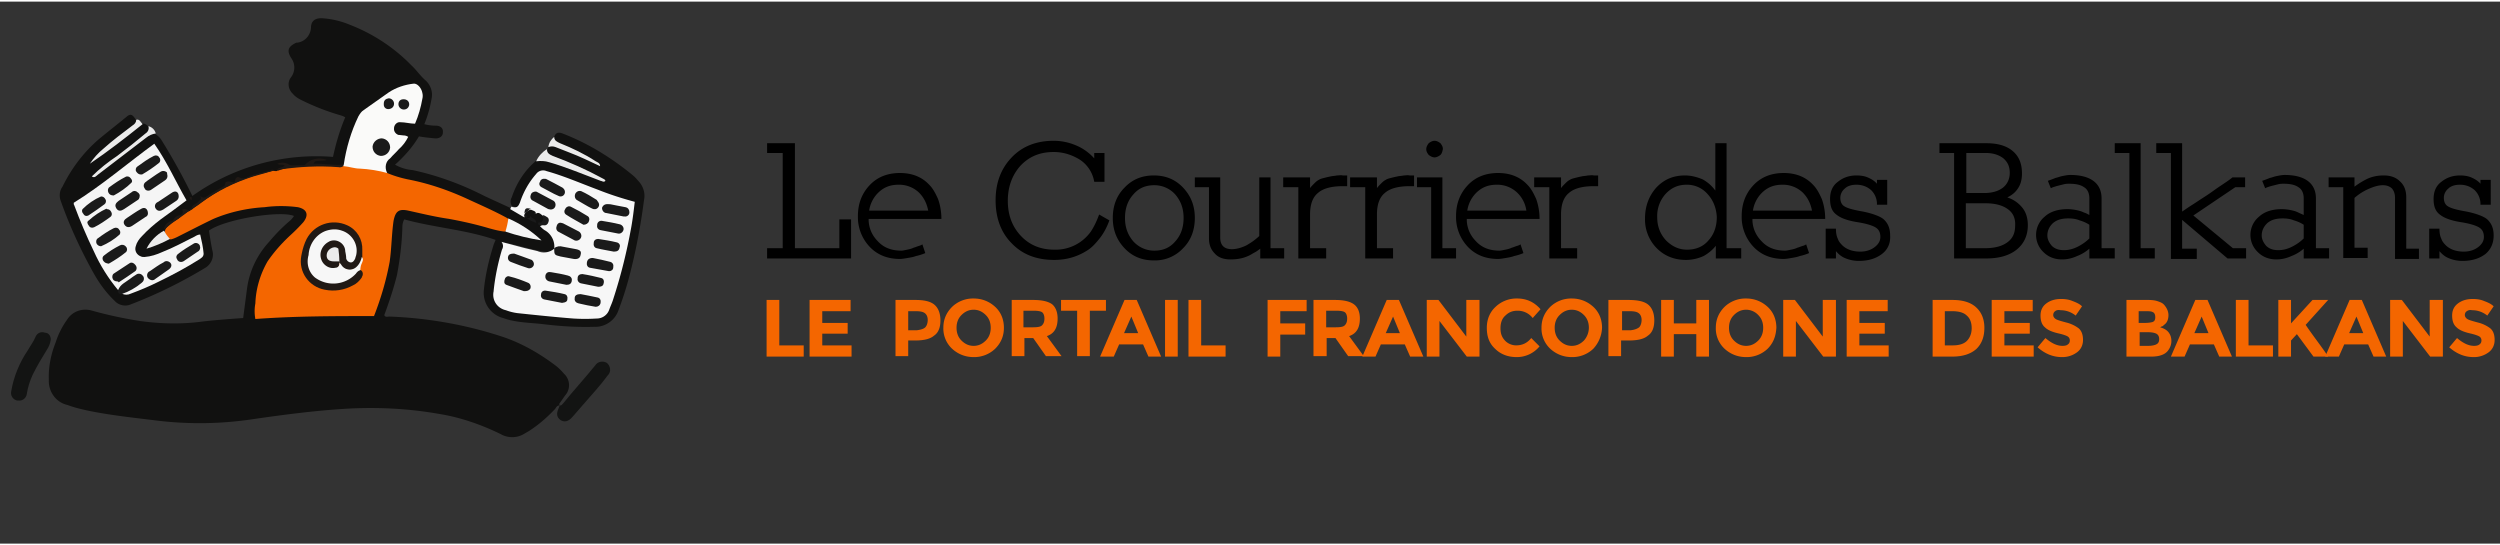 <?xml version="1.0" encoding="UTF-8"?>
<svg xmlns="http://www.w3.org/2000/svg" viewBox="0 0 512 111" xml:space="preserve" width="619" height="135">
  <rect x="0" y="0" width="512" height="111" fill="#333333" stroke="none"/>
  <g fill="#f46600">
    <path d="M157 72.7V61.1h2.6v9.3h5v2.3H157zM174.2 61.1v2.3h-5.8v2.4h5.2V68h-5.2v2.4h6v2.3h-8.6V61.1h8.4zM191.4 62.1c.8.7 1.2 1.8 1.2 3.2 0 1.4-.4 2.5-1.3 3.1-.8.7-2.1 1-3.9 1H186v3.2h-2.6V61.1h4.1c1.8 0 3.1.3 3.9 1zm-1.9 4.6c.3-.3.5-.9.5-1.5s-.2-1.1-.6-1.4c-.4-.3-1-.4-1.9-.4H186v3.9h1.8c.8-.1 1.4-.3 1.7-.6zM203.8 71.1a6.2 6.2 0 0 1-4.4 1.7c-1.7 0-3.2-.6-4.4-1.7a5.66 5.66 0 0 1-1.8-4.3c0-1.7.6-3.1 1.8-4.3a6.2 6.2 0 0 1 4.4-1.7c1.7 0 3.2.6 4.4 1.7 1.2 1.1 1.8 2.6 1.8 4.3 0 1.7-.6 3.1-1.8 4.3zm-.9-4.3c0-1-.3-1.9-1-2.6-.7-.7-1.5-1.1-2.5-1.1s-1.8.4-2.5 1.1c-.7.7-1 1.6-1 2.6s.3 1.9 1 2.6c.7.7 1.5 1.1 2.5 1.1s1.8-.4 2.5-1.1c.7-.7 1-1.6 1-2.6zM216.6 64.9c0 1.9-.7 3.1-2.2 3.6l3 4.1h-3.2l-2.6-3.7h-1.8v3.7h-2.6V61.1h4.4c1.8 0 3.1.3 3.9.9.7.6 1.1 1.6 1.1 2.9zm-3.2 1.4c.3-.3.5-.7.5-1.4 0-.6-.2-1.1-.5-1.3-.3-.2-.9-.3-1.8-.3h-2v3.4h1.9c1 0 1.6-.1 1.9-.4zM223.2 63.3v9.3h-2.6v-9.3h-3.3v-2.2h9.2v2.2h-3.3zM235.2 72.7l-1.1-2.5h-4.9l-1.1 2.5h-2.8l5-11.6h2.5l5 11.6h-2.6zm-3.5-8.2-1.5 3.4h2.9l-1.4-3.4zM238.6 61.1h2.6v11.6h-2.6V61.1zM243.4 72.7V61.1h2.6v9.3h5v2.3h-7.6zM267.6 61.1v2.3h-5.4v2.5h5.1v2.3h-5.1v4.5h-2.6V61.1h8zM278.5 64.9c0 1.9-.7 3.1-2.2 3.6l3 4.1h-3.2l-2.6-3.7h-1.8v3.7H269V61.1h4.4c1.8 0 3.1.3 3.9.9.8.6 1.2 1.6 1.2 2.9zm-3.1 1.4c.3-.3.5-.7.5-1.4 0-.6-.2-1.1-.5-1.3-.3-.2-.9-.3-1.8-.3h-2v3.4h1.9c1 0 1.6-.1 1.9-.4z"/>
    <path d="m288.8 72.7-1.1-2.5h-4.9l-1.1 2.5H279l5-11.6h2.5l5 11.6h-2.7zm-3.5-8.2-1.5 3.4h2.9l-1.4-3.4zM300.4 61.1h2.6v11.6h-2.6l-5.6-7.3v7.3h-2.6V61.1h2.4l5.7 7.5v-7.5zM310.5 70.4c1.3 0 2.3-.5 3.1-1.5l1.7 1.7a6 6 0 0 1-4.7 2.2c-1.8 0-3.3-.6-4.4-1.7-1.2-1.1-1.7-2.5-1.7-4.3 0-1.7.6-3.2 1.8-4.3a6.2 6.2 0 0 1 4.4-1.7c1.9 0 3.5.7 4.8 2.2l-1.6 1.8c-.8-1-1.9-1.5-3.1-1.5-1 0-1.8.3-2.5 1-.7.6-1 1.5-1 2.6s.3 1.9 1 2.6c.5.5 1.3.9 2.2.9zM326.3 71.1a6.2 6.2 0 0 1-4.4 1.7c-1.7 0-3.2-.6-4.4-1.7a5.66 5.66 0 0 1-1.8-4.3c0-1.7.6-3.1 1.8-4.3a6.2 6.2 0 0 1 4.4-1.7c1.7 0 3.2.6 4.4 1.7 1.2 1.1 1.8 2.6 1.8 4.3a6.7 6.7 0 0 1-1.8 4.3zm-.9-4.3c0-1-.3-1.9-1-2.6-.7-.7-1.5-1.1-2.5-1.1s-1.8.4-2.5 1.1c-.7.7-1 1.6-1 2.6s.3 1.9 1 2.6c.7.7 1.5 1.1 2.5 1.1s1.8-.4 2.5-1.1a4 4 0 0 0 1-2.6zM337.6 62.1c.8.7 1.2 1.8 1.2 3.2 0 1.4-.4 2.5-1.3 3.1-.8.7-2.1 1-3.9 1H332v3.2h-2.6V61.1h4.1c1.9 0 3.3.3 4.1 1zm-1.9 4.6c.3-.3.5-.9.5-1.5s-.2-1.1-.6-1.4c-.4-.3-1-.4-1.9-.4h-1.5v3.9h1.8c.8-.1 1.3-.3 1.7-.6zM347.4 61.1h2.6v11.6h-2.6v-4.6h-4.6v4.6h-2.6V61.1h2.6v4.8h4.6v-4.8zM362 71.1a6.2 6.2 0 0 1-4.4 1.7c-1.7 0-3.2-.6-4.4-1.7a5.66 5.66 0 0 1-1.8-4.3c0-1.7.6-3.1 1.8-4.3a6.2 6.2 0 0 1 4.4-1.7c1.7 0 3.2.6 4.4 1.7 1.2 1.1 1.8 2.6 1.8 4.3-.1 1.7-.6 3.1-1.8 4.3zm-.9-4.3c0-1-.3-1.9-1-2.6a3.4 3.4 0 0 0-2.5-1.1c-1 0-1.8.4-2.5 1.1-.7.7-1 1.6-1 2.6s.3 1.9 1 2.6c.7.7 1.5 1.1 2.5 1.1s1.8-.4 2.5-1.1c.7-.7 1-1.6 1-2.6zM373.4 61.1h2.6v11.6h-2.6l-5.6-7.3v7.3h-2.6V61.1h2.4l5.7 7.5v-7.5zM386.6 61.1v2.3h-5.8v2.4h5.2V68h-5.2v2.4h6v2.3h-8.6V61.1h8.4zM404.7 62.6c1.1 1 1.7 2.4 1.7 4.2 0 1.8-.5 3.2-1.6 4.3-1.1 1-2.7 1.6-5 1.6h-4V61.1h4.1c2.1 0 3.7.5 4.8 1.5zm-1.9 6.9c.6-.6 1-1.5 1-2.6s-.3-2-1-2.6c-.6-.6-1.6-.9-3-.9h-1.5v7h1.7c1.2 0 2.2-.3 2.8-.9zM416.3 61.1v2.3h-5.8v2.4h5.2V68h-5.2v2.4h6v2.3h-8.6V61.1h8.4zM420.9 63.4c-.3.2-.4.5-.4.8 0 .3.2.6.5.8.3.2 1 .4 2.1.7a7 7 0 0 1 2.6 1.2c.6.5.9 1.3.9 2.4 0 1-.4 1.9-1.2 2.5a5 5 0 0 1-3.1 1c-1.9 0-3.5-.7-5-2l1.6-1.9c1.3 1.1 2.4 1.6 3.5 1.6.5 0 .9-.1 1.1-.3.3-.2.4-.5.4-.8 0-.3-.1-.6-.4-.8-.3-.2-.9-.4-1.7-.6-1.4-.3-2.4-.7-3-1.3-.6-.5-.9-1.3-.9-2.4 0-1.1.4-1.9 1.2-2.5.8-.6 1.8-.9 3-.9.8 0 1.6.1 2.3.4.8.3 1.5.6 2 1.1l-1.3 1.9c-1-.8-2.1-1.1-3.1-1.1-.5-.1-.9 0-1.1.2zM440.6 72.7h-5.1V61.1h4.5c.8 0 1.5.1 2 .3.6.2 1 .4 1.3.8.5.6.8 1.3.8 2 0 .9-.3 1.6-.9 2-.2.2-.3.3-.4.3-.1 0-.2.1-.4.2.7.2 1.3.5 1.7 1 .4.5.6 1.1.6 1.8 0 .8-.3 1.5-.8 2.1-.6.7-1.7 1.1-3.3 1.1zm-2.5-6.9h1.2c.7 0 1.3-.1 1.6-.2.4-.2.5-.5.5-1s-.2-.9-.5-1c-.3-.2-.9-.2-1.6-.2H438v2.4zm0 4.7h1.8c.7 0 1.3-.1 1.7-.3.4-.2.6-.5.6-1.1 0-.5-.2-.9-.6-1.1-.4-.2-1-.3-1.9-.3h-1.5v2.8zM454.5 72.7l-1.1-2.5h-4.9l-1.1 2.5h-2.8l5-11.6h2.5l5 11.6h-2.6zm-3.6-8.2-1.5 3.4h2.9l-1.4-3.4zM457.9 72.7V61.1h2.6v9.3h5v2.3h-7.6zM466.6 61.1h2.6v4.8l4.4-4.8h3.2l-4.6 5.1c.4.6 1.1 1.6 2.2 3.1s1.9 2.6 2.4 3.4h-3l-3.4-4.6-1.2 1.3v3.3h-2.6V61.1z"/>
    <path d="m486.1 72.7-1.1-2.5h-4.9l-1.1 2.5h-2.8l5-11.6h2.5l5 11.6h-2.6zm-3.5-8.2-1.5 3.4h2.9l-1.4-3.4zM497.7 61.1h2.6v11.6h-2.6l-5.6-7.3v7.3h-2.6V61.1h2.4l5.7 7.5v-7.5zM505.2 63.4c-.3.2-.4.5-.4.8 0 .3.2.6.5.8.3.2 1 .4 2.1.7a7 7 0 0 1 2.6 1.2c.6.5.9 1.3.9 2.4 0 1-.4 1.9-1.2 2.5a5 5 0 0 1-3.1 1c-1.9 0-3.5-.7-5-2l1.6-1.9c1.3 1.1 2.4 1.6 3.5 1.6.5 0 .9-.1 1.1-.3.3-.2.4-.5.4-.8 0-.3-.1-.6-.4-.8-.3-.2-.9-.4-1.7-.6-1.4-.3-2.4-.7-3-1.3-.6-.5-.9-1.3-.9-2.4 0-1.1.4-1.9 1.2-2.5.8-.6 1.8-.9 3-.9.8 0 1.6.1 2.3.4.8.3 1.5.6 2 1.1l-1.3 1.9c-1-.8-2.1-1.1-3.1-1.1-.5-.1-.8 0-1.1.2z"/>
  </g>
  <path d="M157.1 52.6v-2.1h3.2V31h-3.2v-2h5.7v21.5h9.1v-5.9h2.4v8h-17.2zM177.9 44.9c.1 1.7.8 3.1 1.9 4.2 1.2 1.3 2.8 1.9 4.8 1.9.3 0 .7-.1 1.2-.2s.9-.2 1.3-.4c.4-.1.8-.3 1.2-.4.3-.1.5-.2.6-.3l.6 1.8c-.7.3-1.4.5-1.9.6-.5.2-1.1.3-1.7.4-.6.1-1.1.2-1.6.2-2.5 0-4.6-.8-6.2-2.5a8.84 8.84 0 0 1-2.4-6.3c0-2.5.8-4.6 2.4-6.3 1.6-1.7 3.7-2.5 6.2-2.5s4.5.8 6 2.4c.8.8 1.3 1.8 1.8 2.9.4 1.1.7 2.5.7 4.1h-14.9zm10.3-5.8a5.9 5.9 0 0 0-4.2-1.6c-1.8 0-3.2.6-4.4 1.9a6.53 6.53 0 0 0-1.6 3.4h12.1c-.3-1.5-.9-2.7-1.9-3.7zM225.2 48.5c-.8 1-1.6 1.9-2.6 2.5-1.9 1.2-4.1 1.9-6.7 1.9-3.6 0-6.5-1.1-8.7-3.4-2.2-2.2-3.3-5.2-3.3-8.8 0-3.6 1.1-6.5 3.3-8.8 2.2-2.3 5.1-3.4 8.6-3.4 1.5 0 3.1.3 4.7 1 1.4.6 2.6 1.5 3.6 2.6V31h2.1v5.9h-2.1a6.73 6.73 0 0 0-2.9-4.5c-1.6-1-3.4-1.6-5.4-1.6-2.8 0-5 .9-6.8 2.8-1.7 1.9-2.6 4.3-2.6 7.2 0 2.9.9 5.3 2.7 7.2 1.8 1.9 4.1 2.8 6.8 2.8a8.85 8.85 0 0 0 7.5-3.7c.6-.9 1.2-2.1 1.7-3.5l2.1 1.2c-.5 1.4-1.2 2.7-2 3.7zM242.3 50.5a7.85 7.85 0 0 1-6 2.5c-2.4 0-4.4-.8-6-2.5-1.6-1.7-2.4-3.7-2.4-6.2s.8-4.6 2.4-6.2c1.6-1.7 3.6-2.5 6-2.5s4.4.8 6 2.5c1.6 1.7 2.4 3.7 2.4 6.2s-.8 4.6-2.4 6.2zm-1.6-11a5.75 5.75 0 0 0-4.3-1.9c-1.8 0-3.2.6-4.3 1.9-1.1 1.2-1.7 2.8-1.7 4.8s.6 3.5 1.7 4.8c1.1 1.2 2.6 1.9 4.3 1.9 1.8 0 3.2-.6 4.3-1.9 1.1-1.2 1.7-2.8 1.7-4.8s-.6-3.5-1.7-4.8zM258.1 52.6v-2c-.4.3-.8.6-1.2.8-.4.2-.8.5-1.3.7-1.1.5-2.3.7-3.6.7-1.4 0-2.5-.4-3.2-1.2-.8-.8-1.2-1.8-1.2-3.1V38h-2.9v-2h5.2v12.3c0 .8.2 1.4.6 1.8.4.4 1 .6 1.8.6.9 0 2-.3 3-.8.5-.3 1-.6 1.4-.9.4-.3.9-.7 1.2-1V36h2.3v14.5h2.8v2.1h-4.9zM274.9 37.8c-2.3 0-4 .5-5 1.4-1.1.9-1.6 2.4-1.6 4.4v6.9h3.3v2.1h-5.7V38h-3.1v-2h5.5v2.2c.2-.3.5-.6.8-.9.3-.3.6-.6 1-.8.3-.2.7-.3 1.1-.4.4-.1.8-.2 1.3-.3.4-.1.9-.1 1.3-.2.4 0 .8-.1 1.2 0h.9v2.2h-1zM288.6 37.8c-2.3 0-4 .5-5 1.4-1.1.9-1.6 2.4-1.6 4.4v6.9h3.3v2.1h-5.7V38h-3.1v-2h5.5v2.2c.2-.3.5-.6.8-.9.3-.3.6-.6 1-.8.3-.2.7-.3 1.1-.4.4-.1.8-.2 1.3-.3.4-.1.9-.1 1.3-.2.4 0 .8-.1 1.2 0h.9v2.2h-1zM293.1 52.6V38h-2.9v-2h5.2v14.5h2.8v2.1h-5.1zm1.9-21.2c-.4.3-.8.5-1.2.5-.4 0-.8-.2-1.2-.5-.3-.4-.5-.7-.5-1.2 0-.4.2-.8.5-1.2.4-.3.8-.5 1.2-.5.4 0 .8.2 1.2.5.3.4.5.7.5 1.2-.1.5-.2.9-.5 1.2zM300.4 44.9c.1 1.7.8 3.1 1.9 4.2 1.2 1.3 2.8 1.9 4.8 1.9.3 0 .7-.1 1.2-.2s.9-.2 1.3-.4c.4-.1.8-.3 1.2-.4.3-.1.5-.2.6-.3l.6 1.8c-.7.3-1.4.5-1.9.6-.5.2-1.1.3-1.7.4-.6.1-1.1.2-1.6.2-2.5 0-4.6-.8-6.2-2.5a8.84 8.84 0 0 1-2.4-6.3c0-2.5.8-4.6 2.4-6.3 1.6-1.7 3.7-2.5 6.2-2.5s4.5.8 6 2.4c.8.8 1.3 1.8 1.8 2.9.4 1.1.7 2.5.7 4.1h-14.9zm10.3-5.8a5.9 5.9 0 0 0-4.2-1.6c-1.8 0-3.2.6-4.4 1.9a6.53 6.53 0 0 0-1.6 3.4h12.1a6.3 6.3 0 0 0-1.9-3.7z"/>
  <path d="M326.3 37.8c-2.3 0-4 .5-5 1.4-1.1.9-1.6 2.4-1.6 4.4v6.9h3.3v2.1h-5.7V38h-3.1v-2h5.5v2.2c.2-.3.5-.6.8-.9.3-.3.6-.6 1-.8.3-.2.7-.3 1.1-.4.4-.1.8-.2 1.3-.3.4-.1.9-.1 1.3-.2.4 0 .8-.1 1.2 0h.9v2.2h-1zM351.4 52.6V50c-.7.9-1.6 1.6-2.5 2.1-1.1.5-2.3.8-3.6.8-2.4 0-4.4-.8-6-2.4a8.37 8.37 0 0 1-2.4-6.1c0-2.5.8-4.6 2.3-6.3 1.6-1.7 3.5-2.5 5.9-2.5 1.2 0 2.4.3 3.6.8.9.5 1.8 1.2 2.6 2.3V29h2.3v21.5h3v2.1h-5.2zm-1.7-13.2a5.56 5.56 0 0 0-4.3-1.9c-1.7 0-3.1.6-4.3 1.9a6.74 6.74 0 0 0-1.7 4.8c0 1.8.6 3.4 1.8 4.7 1.2 1.2 2.6 1.9 4.3 1.9 1.8 0 3.3-.6 4.4-1.9 1.1-1.2 1.7-2.8 1.7-4.8-.1-1.8-.7-3.4-1.9-4.7zM358.9 44.9c.1 1.7.8 3.1 1.9 4.2 1.2 1.3 2.8 1.9 4.8 1.9.3 0 .7-.1 1.2-.2s.9-.2 1.3-.4c.4-.1.8-.3 1.2-.4.3-.1.5-.2.6-.3l.6 1.8c-.7.3-1.4.5-1.9.6-.5.2-1.1.3-1.7.4-.6.1-1.1.2-1.6.2-2.5 0-4.6-.8-6.2-2.5a8.84 8.84 0 0 1-2.4-6.3c0-2.5.8-4.6 2.4-6.3 1.6-1.7 3.7-2.5 6.2-2.5s4.5.8 6 2.4c.8.8 1.3 1.8 1.8 2.9.4 1.1.7 2.5.7 4.1h-14.9zm10.3-5.8a5.9 5.9 0 0 0-4.2-1.6c-1.8 0-3.2.6-4.4 1.9a6.53 6.53 0 0 0-1.6 3.4h12.1c-.3-1.5-.9-2.7-1.9-3.7zM385.4 51.7c-1.2.9-2.7 1.4-4.7 1.4-1 0-2-.2-2.9-.6-.7-.3-1.3-.8-1.8-1.4v1.5h-2.1v-6.1h2.1c0 .8.1 1.5.4 2.1.2.6.6 1 1 1.4.9.8 2.1 1.2 3.6 1.2 1.1 0 2.1-.3 2.9-.9.8-.6 1.2-1.3 1.2-2.1 0-.9-.3-1.5-.9-1.9-.6-.4-1.8-.8-3.6-1.1-2-.3-3.5-.8-4.4-1.5-1-.7-1.4-1.7-1.4-3.3 0-1.5.5-2.7 1.6-3.5 1.1-.9 2.4-1.3 3.8-1.3.8 0 1.6.1 2.3.4.7.3 1.4.7 1.9 1.3v-.8h2.1v5.1h-2.1a3.98 3.98 0 0 0-1.2-3c-.8-.7-1.8-1.1-3-1.1-1.1 0-1.9.3-2.4.8-.6.5-.9 1.2-.9 1.9 0 .8.3 1.4.8 1.7.6.4 1.7.7 3.3 1 1.2.2 2.3.5 3.1.8.8.3 1.4.6 1.8 1 .8.8 1.2 1.8 1.2 3.2.1 1.6-.5 2.9-1.7 3.8zM413 50.8c-1.5 1.2-3.6 1.8-6.2 1.8h-6.6V31h-3v-2h9.6c2.3 0 4.1.5 5.4 1.6 1.3 1.1 1.9 2.6 1.9 4.6 0 1.3-.3 2.4-1 3.3-.5.7-1.2 1.2-2 1.6 1.2.4 2.1 1 2.9 1.9.9 1 1.3 2.3 1.3 3.8 0 2.1-.8 3.8-2.3 5zm-2.7-18.7c-.9-.7-2.1-1.1-3.6-1.1h-4v8.2h3.7c1.6 0 2.9-.4 3.8-1.1.9-.7 1.4-1.8 1.4-3 0-1.3-.4-2.2-1.3-3zm.9 10.4c-1.1-.8-2.6-1.2-4.6-1.2h-4v9.2h3.9c2 0 3.5-.4 4.6-1.2 1.1-.8 1.6-1.9 1.6-3.4.1-1.6-.5-2.7-1.5-3.4zM427.9 52.6v-2c-.8.7-1.7 1.2-2.5 1.5-1.1.5-2.1.7-3.1.7-1.5 0-2.8-.5-3.8-1.5a4.85 4.85 0 0 1 .3-7.3c1.1-1 2.7-1.5 4.6-1.5.7 0 1.5.1 2.3.3.4.1.7.2 1.1.4.4.1.7.3 1.1.5v-3.4c0-1.1-.4-1.9-1.1-2.3-.7-.5-1.7-.7-3-.7-.3 0-.7 0-1.1.1l-1.2.3c-.4.1-.7.2-1 .3-.3.1-.4.2-.5.2l-.6-1.5c.6-.2 1.1-.4 1.6-.6.5-.1.9-.3 1.5-.4.5-.1 1-.2 1.5-.2 2 0 3.6.4 4.7 1.2 1.1.8 1.7 2 1.7 3.6v10.2h2.7v2.1h-5.2zm0-6.9c-.6-.4-1.3-.7-2-.9-.7-.3-1.5-.4-2.3-.4-1.4 0-2.4.3-3.2 1-.7.7-1.1 1.5-1.1 2.5 0 .7.3 1.4.9 2.1.6.6 1.4.9 2.5.9.9 0 1.8-.2 2.8-.7 1-.5 1.8-1.1 2.4-1.7v-2.8zM436.1 52.6V31h-3v-2h5.3v21.5h2.9v2.1h-5.2zM456.2 52.6l-9.3-7.9v5.9h3v2.1h-5.3V31h-3v-2h5.3v14c.6-.4 1.3-.9 2.1-1.4.8-.5 1.5-1 2.3-1.5.8-.5 1.5-1 2.2-1.5.7-.5 1.3-.9 1.9-1.3.6-.4 1.2-.8 1.8-1.3h2.6v2h-2l-8.6 5.8 8.1 6.7h2.7v2.1h-3.8zM471.8 52.6v-2c-.8.7-1.7 1.2-2.5 1.5-1.1.5-2.1.7-3.1.7-1.5 0-2.8-.5-3.8-1.5a4.85 4.85 0 0 1 .3-7.3c1.1-1 2.7-1.5 4.6-1.5.7 0 1.5.1 2.3.3.4.1.7.2 1.1.4s.7.3 1.1.5v-3.4c0-1.1-.4-1.9-1.1-2.3-.7-.5-1.7-.7-3-.7-.3 0-.7 0-1.1.1l-1.2.3c-.4.1-.7.2-1 .3-.3.1-.4.2-.5.2l-.6-1.5c.6-.2 1.1-.4 1.6-.6.5-.1.9-.3 1.5-.4.5-.1 1-.2 1.5-.2 2 0 3.6.4 4.7 1.2 1.1.8 1.7 2 1.7 3.6v10.2h2.7v2.1h-5.2zm0-6.9c-.6-.4-1.3-.7-2-.9-.7-.3-1.5-.4-2.3-.4-1.4 0-2.4.3-3.2 1-.7.7-1.1 1.5-1.1 2.5 0 .7.3 1.4.9 2.1.6.6 1.4.9 2.5.9.9 0 1.8-.2 2.8-.7 1-.5 1.8-1.1 2.4-1.7v-2.8zM490.5 52.6V40.2c0-.8-.2-1.4-.6-1.9-.4-.4-1-.7-1.9-.7-.9 0-1.9.3-3 .8a10.93 10.93 0 0 0-2.8 1.8v10.2h2.7v2.1h-5V38h-3v-2h5.3v1.9c.8-.6 1.6-1.1 2.6-1.6 1.1-.5 2.2-.7 3.4-.7 1.4 0 2.5.4 3.3 1.2.9.8 1.3 1.9 1.3 3.3v10.5h2.6v2.1h-4.9zM509 51.7c-1.2.9-2.7 1.4-4.7 1.4-1 0-2-.2-2.9-.6-.7-.3-1.3-.8-1.8-1.4v1.5h-2.1v-6.1h2.1c0 .8.1 1.5.4 2.1.2.6.6 1 1 1.4.9.8 2.1 1.2 3.6 1.2 1.1 0 2.1-.3 2.9-.9.8-.6 1.2-1.3 1.2-2.1 0-.9-.3-1.5-.9-1.9-.6-.4-1.8-.8-3.6-1.1-2-.3-3.5-.8-4.4-1.5-1-.7-1.4-1.7-1.4-3.3 0-1.5.5-2.7 1.6-3.5 1.1-.9 2.4-1.3 3.8-1.3.8 0 1.6.1 2.3.4.7.3 1.4.7 1.9 1.3v-.8h2.1v5.1H508a3.98 3.98 0 0 0-1.2-3c-.8-.7-1.8-1.1-3-1.1-1.1 0-1.9.3-2.4.8-.6.5-.9 1.2-.9 1.9 0 .8.3 1.4.8 1.7.6.4 1.7.7 3.3 1 1.2.2 2.3.5 3.1.8.8.3 1.4.6 1.8 1 .8.8 1.2 1.8 1.2 3.2 0 1.6-.6 2.9-1.7 3.8z"/>
  <path d="M113.5 27.7c.3-.9.9-1 1.7-.7 5.2 2 9.9 4.9 14.2 8.4.5.4.9.8 1.3 1.3 1 1 1.5 2.5 1.2 3.9-.6 4.6-1.4 9.1-2.5 13.6-.7 3-1.6 6-2.7 8.9-.7 2.2-2.8 3.6-5 3.5-3.4.1-6.7-.1-10.1-.5-2.3-.3-4.6-.3-6.8-.8-.7-.1-1.4-.4-2.1-.6-2.4-.8-3.9-3.2-3.6-5.7.3-3 1-6 1.9-8.9.1-.4.3-.8.5-1.3-6.1-2.1-12.5-2.5-18.7-4.2-.3.5-.4 1.1-.4 1.8-.1 3.2-.5 6.4-1.1 9.6-.7 2.8-1.6 5.5-2.6 8.2.2.5.7.3 1.1.3 7.9.3 15.8 1.7 23.3 4.2 3.8 1.3 7.3 3.3 10.5 5.7.7.5 1.3 1.1 1.9 1.8 1.3 1.2 1.4 3.2.2 4.5l-.9 1.3c-.3.4-.3.4-.2.7-.5 0-.7.4-.9.7-1.6 1.7-3.3 3.2-5.3 4.5l-1.2.7c-1.4.8-3.2.8-4.6 0-4.1-2-8.4-3.5-12.9-4.2-6.3-1.1-12.8-1.4-19.2-1-6.3.4-12.4 1.2-18.6 2.1-6.6 1-13.2 1.1-19.8.3-4.8-.6-9.7-1.1-14.4-2.1-1.3-.3-2.6-.6-3.9-1.1-2.3-.5-3.9-2.7-3.8-5.1-.1-2.6.4-5.2 1.4-7.7.5-1.6 1.3-3.2 2.3-4.6 1.1-1.8 3.2-2.5 5.2-1.9 3.2.9 6.5 1.6 9.7 2.1 4.3.6 8.7.7 13 .1 2.7-.3 5.4-.5 8.2-.7l.8-6.1c.5-3.6 2.1-6.9 4.6-9.6a35 35 0 0 1 3.8-3.9c.5-.4.9-.8 1.2-1.3-2.8-1.2-14.3.7-17.4 3 .2 1.3.4 2.7.7 4.1.4 1.4-.3 2.9-1.6 3.6C37.1 57.5 32 60 26.8 62c-1.1.5-2.5.2-3.3-.7-1.8-1.7-3.3-3.8-4.5-6-2.6-4.7-4.8-9.5-6.6-14.6-.3-.9-.2-2 .4-2.8 1.9-3.9 4.6-7.4 7.9-10.1 1.7-1.4 3.5-2.8 5.2-4.2.8-.7 1.2-.5 1.8.4.6 1-.2 1-.6 1.4-1.7 1.4-3.5 2.7-5.2 4.2-1 .8-1.9 1.8-2.7 2.6 2.9-2.1 6-4.4 8.9-6.8.2-.2.6-.4.9-.4.5-.1.9.1 1.2.4.6.8 0 1.3-.5 1.8-2.1 1.9-4.4 3.6-6.7 5.3-1.2.8-2.3 1.8-3.4 2.8l9.9-7.5c.6-.5 1.3-1.1 2.1-.8a4 4 0 0 1 1.5 1.4c2.3 3.7 4.4 7.5 6.3 11.4 8.4-6 18.6-8.8 28.8-8 .6-2.8 1.4-5.5 2.5-8.1-.3-.2-.6-.3-.9-.4-2.8-.8-5.6-1.9-8.2-3.2-.6-.3-1.2-.7-1.6-1.2-1-.9-1.2-2.4-.4-3.4.9-1.2.9-2.8 0-4-.9-1.5-.6-2.3 1.1-3.1h.2c1.6-.2 2.8-1.6 2.8-3.3.1-1.2.9-1.7 2.1-1.7 2.1.1 4.1.6 6 1.4 4.6 1.8 8.9 4.6 12.4 8.2 1 .9 1.8 2.1 2.8 3 1.1.9 1.7 2.4 1.4 3.8-.3 1.8-.8 3.6-1.5 5.3.8.2 1.5.3 2.3.3 1.1 0 1.6.6 1.5 1.4 0 .8-.7 1.3-1.7 1.2s-2.1-.2-3.2-.4c-1.3 2.2-3 4.1-4.9 5.8 1.1.6 2.3 1 3.6 1.1 5.1 1.1 10 2.9 14.7 5.3 1.7.8 3.5 1.6 5.2 2.4 1.1.2 2.2.8 3 1.6.2 0 .3.2.5.4.3.5.8.1 1.2.5-.3-.5-1 0-1.2-.5-.3-.5-.4-.4-.6-.5-.1-.2-.1-.3 0-.5.4-.4.7-.8 1.3-.9.6-.1 1 0 1.2.5 0 .1 0 .2.2.2.5 0 .9.2 1.3.5.7.9-.3 1.4-.4 2.1.7.5 1.4 1.2 2 1.8.8.7 1.1 1.8.9 2.8-.1.1-.1.2-.2.3-.6.6-1.4.9-2.2.7-2.1-.3-4.2-1-6.5-1.5-.4-.1-.8-.2-1.2-.1-.4 1.1-.8 2.3-1.1 3.5-.4 1.7-.8 3.5-1 5.3-.5 1.8.6 3.7 2.4 4.1.1 0 .2.1.4.1 1.6.4 3.3.7 5 .8 3.5.3 7 .7 10.5.9 1 0 2-.1 3-.3.7-.2 1.3-.7 1.6-1.4.8-1.8 1.4-3.7 1.9-5.7 1.3-4.6 2.3-9.2 3-13.9v-1.2c.1-.4-.2-.8-.6-.9-5.4-1.6-10.5-4-16-5.7-2.1-.7-2.4-.5-3.6 1.3-1 1.4-1.8 2.9-2.3 4.4-.4 1.2-1 1.5-2.1.9-.3-.5-.3-1.2 0-1.7 1-3 2.7-5.6 5.1-7.6.7-.7 1.5-.4 2.1-.3 2.2.6 4.4 1.3 6.5 2.1 1.5.6 3 1.2 4.5 1.7-3.1-1.5-6.2-2.9-9.4-4.2-.8-.3-1.8-.5-1.4-1.8l.3-.5c.3-.6.8-.4 1.3-.3 2.7 1 5.4 2.1 8 3.3-2.3-1.3-4.6-2.4-7-3.3-.8-.2-1.5-.5-1.3-1.5z" fill="#111110"/>
  <path d="M104.7 42c1.1.3 1.4.1 1.8-.9.7-2.1 1.8-4.1 3.3-5.8.5-.7 1.4-.9 2.1-.6 3.6 1 7 2.5 10.5 3.8 2.5 1 5 1.8 7.6 2.5-.2 1.7-.4 3.4-.7 5.1-.9 5-2.1 9.9-3.7 14.8-.2.7-.5 1.3-.8 2.1a2.7 2.7 0 0 1-2.6 1.9c-1.6.1-3.2.1-4.8 0-3.8-.3-7.6-.7-11.4-1.1-.8-.1-1.6-.3-2.4-.6-1.8-.4-2.9-2.1-2.5-3.9v-.1c.3-2.9.9-5.7 1.7-8.4.3-.5.3-1.1-.1-1.6l4.1 1.1c1.1.3 2.1.5 3.3.8 1.1.5 2.5.3 3.4-.5 1.1 1.3 2.7 1.9 4.4 1.8.3 0 .5-.2.5-.5s-.3-.6-.6-.7c-1.2-.4-2.6-.6-3.9-.5h-.4c.2-1.5-.5-3-1.8-3.8-.4-.2-.8-.6-1.1-.9.1-.1.2-.1.3-.2 1.4-.5 1.5-.7.4-1.9-.5-.2-.8-.9-1.5-.5l-.1.1v-.1c0-.4 0-.4-1-.8-.5.1-1 .5-1.3.9v.7l-2.9-1.7c.1-.3.2-.4.2-.5z" fill="#f7f7f7"/>
  <path d="M10.4 69.2c-.1.8-.4 1.5-.8 2.1-1 1.6-2 3.3-2.9 5.1-.6 1.3-1 2.6-1.2 3.9-.1.9-.9 1.5-1.7 1.4h-.3c-.9-.2-1.4-1.1-1.2-1.9.5-3 1.7-5.9 3.4-8.4.5-.9 1.2-1.8 1.6-2.8.3-.7 1.1-1.1 1.9-.8.7 0 1.2.6 1.2 1.4zm104.2 13.5c.4.1.6-.3.8-.5 2.1-2.6 4.4-5.1 6.5-7.7.5-.8 1.6-1 2.4-.5.7.6.9 1.7.3 2.4l-.1.1c-1.6 2.2-3.5 4.2-5.3 6.3l-2 2.3c-.8.9-1.6 1.1-2.4.6-.8-.6-.9-1.3-.4-2.4.1-.2.2-.5.2-.6z" fill="#131413"/>
  <path d="M112 30.2c0 .9.6 1.1 1.2 1.4 3.5 1.3 6.9 2.8 10.2 4.6.2.1.5.2.6.5-.4.4-.7 0-1 0-3.5-1.3-7-2.8-10.5-3.8-.9-.3-1.8-.3-2.7-.2.5-1.1 1.3-1.9 2.2-2.5zm-82.8-5.1c-3.5 2.8-7.1 5.6-10.8 8.1.8-1.2 1.7-2.2 2.8-3.1 1.9-1.7 3.9-3.2 5.9-4.7.5-.3.8-.7.8-1.2.7-.2.9.5 1.3.9zm2.7 1.9c-.7.1-1.4.4-2 .9-3.3 2.5-6.5 5-9.8 7.5-.4.3-.7.8-1.3.4 1.6-1.6 3.4-3 5.2-4.2 2-1.5 3.9-3 5.8-4.6.5-.3.8-.9.6-1.5.7.2 1.3.7 1.5 1.5zm81.6.7c0 .8.6 1 1.2 1.3 2.5 1 5 2.2 7.3 3.7.3.2.9.3.9 1-2.1-1-4.2-2-6.3-2.8l-2.8-1.1c-.5-.2-1-.2-1.5 0 .1-.9.6-1.6 1.2-2.1z" fill="#ebebeb"/>
  <path d="M79.3 35.1c1.4.6 2.8 1 4.2 1.3 4.2.8 8.3 2.2 12.2 4 2.8 1.3 5.6 2.5 8.3 4 .4.9.2 2.1-.6 2.7-1.1-.1-2.2-.4-3.3-.7-2.7-.8-5.4-1.4-8.1-1.9-2.8-.4-5.7-1.1-8.4-1.7-1.9-.4-2.6.1-3 2.1-.4 2.8-.4 5.6-.8 8.4-.7 3.8-1.8 7.5-3.2 11.1-8.1 0-16.2 0-24.3.6a8.6 8.6 0 0 1 0-3.2c.1-3 1-6 2.5-8.6 1.3-1.9 2.8-3.6 4.5-5.2 1-.9 1.9-1.8 2.8-2.8 1.2-1.5.8-2.7-1.1-3.1-2.3-.3-4.6-.3-6.8 0-3.6.2-7.2 1-10.5 2.4-2.5 1.2-5 2.5-7.4 3.7-.4.2-.9.4-1.3.5-.8-.1-1.3-.9-1.2-1.7v-.2c.6-1.2 1.8-1.7 2.8-2.4.7-.7 1.5-1.2 2.4-1.6 0-.2.3-.1.4-.3 2.1-1.7 4.4-3.2 6.8-4.5a42 42 0 0 1 9-3.2c.3-.1.7-.2 1.1-.1h.4c.1-.1.2-.1.3-.1 1.1-.4 2.2-.7 3.4-.7 2.7-.4 5.5-.5 8.2-.3.6.1 1.2.1 1.8 0 .3-.2.7-.2 1.1-.2 2.3.4 4.6.6 6.9 1 .3.1.5.4.9.7z" fill="#f46600"/>
  <path d="M24.2 59.1c-2-2.4-3.7-5.1-5-8-1.5-3.1-2.8-6.2-4-9.4-.1-.1-.1-.3-.1-.5 5.8-3.6 10.9-8 16.5-12.1 2.6 3.7 4.4 7.8 6.6 11.6-1.7 1.3-3.5 2.6-5.3 3.9-1.3 1-2.6 2.1-3.8 3.4-.6.6-1.1 1.3-1.3 2.1-.3.9.2 1.8 1.1 2.1.2.1.4.1.7.1 1.3-.1 2.5-.5 3.6-1 2.3-.9 4.5-2.1 6.7-3.2.3-.2.7-.4 1.1-.4.3 1.3.6 2.6.7 3.9 0 .7-.5.9-.9 1.2-2.7 1.7-5.5 3.2-8.4 4.6-1.8.9-3.7 1.7-5.6 2.4-.6.3-1.3.3-1.8 0 0-.4.2-.4.4-.5 1.1-.5 2.1-1.1 3.1-1.9.4-.3.8-.6.4-1.1-.3-.5-.8-.1-1.2 0-1.3.8-2.4 1.7-3.5 2.8z" fill="#f5f5f5"/>
  <path d="M79.3 35.1c-1.8-.5-3.7-.8-5.6-.9-1.1 0-2.1-.4-3.3-.5-.1 0-.2-.1 0-.3.5-3.4 1.5-6.8 3-9.9.3-.5.6-1 1.1-1.3l5.1-3.6c1.5-1 3.3-1.6 5.1-1.8.7-.1 1.6.8 1.8 1.9.1.4.1.8 0 1.2-.3 1.7-.8 3.5-1.5 5.1-1 0-2-.3-3-.3-.6-.1-1.2.4-1.3 1.1v.1c-.1.6.3 1.2.9 1.4h.1l.9.1c.4 0 .7.1 1 .3-.5 1-1.1 1.8-1.9 2.5-.6.7-1.2 1.2-1.8 1.9-.9.6-1.2 1.9-.6 3z" fill="#fafaf9"/>
  <path d="M103.5 47.1c.3-.9.5-1.8.6-2.7 2.5 1.1 4.8 2.6 6.8 4.5-2.6-.4-5-1-7.4-1.8z" fill="#f5f5f5"/>
  <path d="m56.1 34.6-4.2 1.2c-3.8 1.2-7.5 3-10.7 5.4-.6.5-1.3.9-2 1.3 0-.9 1-1 1.4-1.5.5-.5.7-.5.4-1.2.7.6 1 .3 1.5 0 1.1-.8 2.3-1.4 3.5-2.1l.2-.7c.7-.4 1.3.1 1.9 0 0-.7.4-1.3.9-1 1.1.6 1.9-.3 2.8-.5l3.6-.9c.3-.3.6-.2.7 0z" fill="#201915"/>
  <path d="M24.2 59.1c.4-1.2 1.5-1.6 2.4-2.3.4-.3.8-.6 1.3-.9.4-.3 1-.2 1.3.2l.1.1c.3.4.2 1-.2 1.3l-.1.1c-1.2 1-2.6 1.8-4.1 2.3-.6 0-.8-.3-.7-.8z" fill="#1a1a1a"/>
  <path d="M70.3 33.4v.3c-.3.2-.6.3-1 .2-4-.3-8.1-.1-12.1.5h-.4c.3-.5 1-.3 1.5-.8-.4-.4-1 0-1.5-.4.7-.3 1.4-.3 2.1 0 .7.5 1.3.3 2 .3h1.5c1.1-1.3 2.9-1.7 4.5-1.1-.5.3-1 .1-1.4.2-.5.1-.9-.2-1.3.6 2.2-.1 4.1.4 6.1.2z" fill="#201915"/>
  <path d="M33.6 46.9c.3.6.7 1.2 1.2 1.7-1.5.8-3.1 1.5-4.8 2 .8-1.6 2.1-2.9 3.6-3.7z" fill="#ebebeb"/>
  <path d="M38.8 42.7c-1.2 1.2-2.8 2-4.1 3.1l-1.1.9c0-.8.6-1.5 1.3-1.7.2 0 .5-.1.6-.3.3-.6.8-.9 1.4-1 .5-.1.7-.6.4-1.1.6-.3 1.1.1 1.5.1z" fill="#201915"/>
  <path d="M111.2 43.7c.3.1.5.2.8.4.4.2.5.7.3 1.1-.1.4-.5.7-.9.6h-.9c-.2-.1-.3-.2-.3-.4.1-.4.4 0 .7-.2s.5-.9.3-1.5zm-3.4.6c.4.1.7.2.8-.4.3.6 1.2.5 1.2 1.4-.7-.2-1.4-.6-2-1zm-.4-1c.1-1 .3-1.1 1.3-.9-.5.2-.7.8-1.3.9z" fill="#1a1a1a"/>
  <path d="M38.9 40c.3 0 .4 0 .4.4s-.2.2-.3.1c-.1 0-.2-.3-.1-.5z" fill="#201915"/>
  <path d="M109.7 43.2c0 .2-.1.4-.4.4 0-.3.3-.3.4-.4zm-2.3.7v-.2c.2 0 .4.2.4.4v.1l-.4-.3z" fill="#1a1a1a"/>
  <path d="M39.2 42.4c-.1.2-.2.3-.4.3.1-.3.2-.3.4-.3zm17.6-8.1c0 .1-.1.1-.3.1.1 0 .2-.1.3-.1z" fill="#201915"/>
  <path d="m115.1 61.7-3.6-.7c-.5-.1-.8-.5-.7-1 0-.5.4-.9 1-.8 1.3.2 2.6.4 3.8.7.5.1.7.6.6 1 0 .5-.3.7-1.1.8zm.6-22.7c0 .5-.4.9-.9.9-.1 0-.2 0-.4-.1-1.2-.5-2.3-1.2-3.5-1.8-.4-.2-.6-.7-.3-1.1.1-.5.6-.7 1.1-.6h.1c1.2.6 2.3 1.2 3.4 1.8.4.3.5.6.5.9zm3.2 20.9c1 .2 2.2.4 3.5.7.5.1.7.6.6 1v.1c-.1.5-.5.8-1 .8-1.2-.2-2.3-.4-3.5-.7-.5-.1-.9-.5-.8-1v-.1c0-.5.4-.8 1.2-.8zm3.6-1.5-3.5-.7c-.5-.1-.8-.6-.7-1v-.1c0-.5.4-.8.9-.8h.1c1.3.2 2.6.5 3.8.8.5.1.7.6.5 1.2-.1.5-.6.6-1.1.6zm-12.8-19.5c.2 0 .3.1.5.2 1 .5 2 1.1 3 1.6.5.2.7.8.5 1.3-.2.5-.8.7-1.3.5h-.1l-3.1-1.7c-.5-.2-.7-.7-.5-1.2.1-.5.6-.7 1-.7zm11.7 13.6c1.1.2 2.4.5 3.6.8.4.1.7.5.6 1v.1c0 .5-.4.8-.8.8h-.1c-1.3-.2-2.6-.5-3.9-.7-.5-.1-.7-.6-.6-1.1.1-.6.5-.9 1.2-.9zm1.3-10.9c0 .5-.5 1-1 .9-.1 0-.2 0-.4-.1-1.1-.5-2.1-1.2-3.2-1.8-.4-.3-.5-.9-.2-1.4.3-.4.7-.5 1.1-.4 1.1.5 2.1 1.1 3.2 1.8.3.4.5.7.5 1zm-7.8 3.7c.1 0 .3.1.4.1l3.1 1.6c.5.2.8.8.6 1.3-.2.5-.8.8-1.3.6-.1 0-.2-.1-.2-.1l-3-1.6c-.5-.2-.7-.7-.5-1.2.1-.5.5-.8.9-.7zm8.4-.4c1.2.2 2.4.4 3.6.7.5.1.9.6.8 1.1-.1.5-.6.9-1.1.8-1.2-.2-2.4-.5-3.6-.7-.5-.1-.8-.5-.7-1v-.1c0-.5.5-.9 1-.8zm-9.8 5.6c.5-.4 1.2-.5 1.8-.3.9.2 1.8.3 2.7.5.9.2 1.1.5.9 1.2-.1.7-.7.9-1.4.8l-2.7-.5c-1.3-.3-1.3-.4-1.3-1.7zm11.5-9c.9.2 2.1.4 3.1.6.5.1.8.5.8 1v.1c0 .5-.5.9-1 .8h-.2l-3.5-.7c-.5 0-.9-.5-.9-1v-.1c.3-.7.8-.8 1.7-.7zm-17.7 17.8c-1.1-.4-2.3-.8-3.6-1.3-.5-.2-.5-.7-.3-1.2.1-.4.6-.7 1-.5 1.3.3 2.6.8 3.8 1.3.4.2.6.7.4 1.2-.3.4-.6.5-1.3.5zm-2-7.7c1.1.4 2.3.8 3.6 1.3.4.3.6.9.3 1.3-.2.3-.6.5-1 .4-1.2-.4-2.4-.8-3.6-1.3-.5-.2-.7-.7-.5-1.2.1-.3.4-.5 1.2-.5zM116 58l-3.5-.7c-.5-.1-.9-.6-.8-1.1v-.1c.1-.5.5-.8 1-.7h.1c1.2.2 2.4.4 3.5.7.5.1.9.5.8 1v.1c-.1.6-.5.8-1.1.8zm3.5-12.3c-1.2-.7-2.4-1.3-3.6-2.1-.4-.3-.4-.8-.1-1.2.2-.4.7-.6 1.1-.4 1.2.6 2.3 1.2 3.4 1.9.4.2.5.7.3 1.1-.1.4-.6.7-1.1.7zm6.2 5.5c-1-.2-2.3-.4-3.5-.7-.5-.1-.7-.6-.6-1.1 0-.5.4-.8.9-.8 1.3.2 2.6.4 3.8.7.5.1.8.6.6 1-.1.7-.5.9-1.2.9z" fill="#1a1a1a"/>
  <path d="M73.9 55c.5.3.5 1 .2 1.4v.1c-.5.7-1.1 1.3-1.8 1.6-1.8 1-3.8 1.3-5.8.9-3.2-.6-5.4-3.6-4.8-6.9 0-.2.1-.3.1-.5.2-1 .5-2 1-3 1.6-3 5.2-4.2 8.3-2.8 2 .9 3.2 2.9 3.1 5.1v1.3c.1 1.3-.7 2.4-2 2.7-1.1.3-2.3-.3-2.7-1.4 0-.2-.1-.3-.2-.5-.4-.4-.2-1-.3-1.5-.1-.5-.1-.9-.7-.9s-1 .4-1.1 1c-.1.5.2.9.6 1.1h.1c.5.1 1.1 0 1.5.4.1.1.1.2.1.3 0 .9-.2 1.3-1.2 1.3-1.1.2-2.2-.4-2.8-1.3-.6-1.1-.6-2.5.2-3.5.7-1.1 1.9-1.6 3.1-1.3 1.2.2 2.1 1.3 2.1 2.5 0 .6 0 1.3.8 1.7.8-1 1-2.3.5-3.5-.3-1.2-1.3-2.1-2.5-2.3-2.1-.6-4.4.4-5.4 2.4-.8 1.4-1 2.9-.8 4.4.3 1.6 1.5 2.9 3.1 3.2 2.2.6 4.5 0 6.1-1.7.3-.2.6-.6 1.2-.3z" fill="#201915"/>
  <path d="m69.5 53.4.4.5a2 2 0 0 0 2.9.6c.4-.3.7-.7.9-1.1.2-.4.3-.7.4-1.1.4.4.2.8 0 1.3-.2.4-.3.9-.3 1.4-.4.1-.7.4-.9.7a6.3 6.3 0 0 1-8.4.8c-1.3-1.1-1.8-2.9-1.3-4.6.1-2.1 1.4-4.1 3.4-4.9 1.1-.4 2.3-.5 3.4-.1 2.2.7 3.5 3 2.9 5.2-.1.2-.1.4-.2.6-.2.4-.5.8-1 .7-.4-.1-.7-.4-.8-.8 0-.5-.1-1-.2-1.5 0-1.2-1.1-2.2-2.3-2.2-.4 0-.8.1-1.1.3-1.3.7-2 2.2-1.5 3.6.4 1.2 1.7 2 2.9 1.7.5 0 .9-.4.8-1.1z" fill="#f7f7f7"/>
  <path d="M41 50.4c0 .3-.2.7-.5.8l-2.8 1.9c-.4.3-1 .3-1.3-.1-.1-.1-.1-.1-.1-.2-.4-.5-.1-1 .4-1.3.9-.7 1.9-1.3 2.9-1.9.4-.3 1-.2 1.3.3 0 .1.1.3.1.5zM23.3 39.7c-.6 0-.9-.2-1.1-.6-.2-.4-.1-.9.2-1.1 1.1-.8 2.1-1.5 3.3-2.1.3-.2.8-.1 1 .2.3.3.5.7.2 1-1 1-2.3 1.9-3.6 2.6zm-2.6.2c.4 0 .7.2.9.6.2.3.1.8-.2 1-1.1.8-2.2 1.6-3.3 2.3-.4.2-.8.1-1-.3-.3-.3-.4-.7-.2-1 1.1-1.1 2.4-2 3.8-2.6zM22 53.6c-.4 0-.7-.3-.9-.6-.2-.4-.1-.8.2-1 1-.8 2.1-1.5 3.3-2.1.4-.2.9-.1 1.2.3.3.3.3.8 0 1.1-1.1.9-2.2 1.6-3.4 2.3-.2.1-.3.1-.4 0zm13.1.4c0 .4-.3.7-.6.9l-2.7 1.9c-.4.4-1 .3-1.4-.1l-.1-.1c-.3-.4-.2-1 .2-1.3.1 0 .1-.1.2-.1.9-.6 1.8-1.3 2.8-1.8.4-.4 1-.3 1.4.1.1.1.2.3.2.5zm-6.3-18.6c-.4 0-.7-.3-.9-.6-.2-.3-.1-.8.2-1 1.1-.8 2.2-1.6 3.4-2.2.4-.2.9-.1 1.1.3.3.3.3.8 0 1.1-1.1.9-2.3 1.7-3.5 2.4h-.3zM24 57.3c-.4 0-.8-.2-.9-.5-.2-.4-.1-.9.2-1.1 1.1-.7 2.1-1.4 3.2-2.1.4-.3.9-.1 1.2.3.3.3.4.8.1 1.2l-.1.1c-1.1.8-2.2 1.5-3.4 2.3-.1-.2-.2-.2-.3-.2zm4.6-17.4c0 .3-.2.7-.5.8l-2.7 1.8c-.6.4-1.2.5-1.6-.2s0-1.1.5-1.5L27 39c.3-.3.8-.3 1.1 0 .4.2.6.6.5.9zm1.7 3.5c0 .3-.2.6-.5.7l-2.7 1.8c-.6.4-1.2.4-1.6-.2s0-1.1.5-1.4c.9-.6 1.9-1.3 2.8-1.8.9-.6 1.5 0 1.5.9zm-9.6 6.7c-.4 0-.7-.2-.9-.5-.2-.4-.1-.9.2-1.1 1.1-.8 2.1-1.5 3.3-2.1.4-.2.9-.1 1.1.3.3.3.3.7.1 1-1.1 1-2.4 1.8-3.8 2.4zm15.9-10.2c0 .4-.2.7-.5.9l-2.7 1.8c-.5.3-1.1.4-1.5-.2-.3-.4-.2-1 .3-1.3.1 0 .1-.1.2-.1l2.7-1.8c.8-.6 1.5-.3 1.5.7zm-2.3-4.2c0 .4-.2.7-.5.9L31 38.5c-.4.3-1 .3-1.3-.1 0-.1-.1-.1-.1-.2-.3-.4-.2-1 .3-1.3 0 0 .1 0 .1-.1.9-.6 1.8-1.3 2.8-1.9.4-.3 1-.3 1.4.1 0 .3.1.5.1.7zm-12.4 6.8c.4 0 .7.2.9.6.2.4.1.8-.2 1-1.1.8-2.1 1.5-3.3 2.1-.4.2-.9.1-1.1-.3-.3-.4-.5-.8 0-1.1 1.1-1 2.3-1.8 3.6-2.4l.1.1zM78.2 28c1 .1 1.7.9 1.7 1.9-.1 1-.9 1.7-1.9 1.7-1-.1-1.7-.9-1.7-1.9.1-1 1-1.7 1.9-1.7zm4.5-5.9c-.6 0-1.1-.5-1.1-1.1 0-.6.4-1 1-1h.1c.6 0 1.1.4 1.1 1v.2c-.1.5-.5.9-1.1.9zm-2-1.2c0 .6-.4 1-1 1.1-.6.1-1.1-.3-1.1-.9v-.2c0-.7.4-1 1-1.1.6 0 1.1.5 1.1 1.1z" fill="#1a1a1a"/>
  <path d="M69.5 53.2h-1.1c-1 0-1.5-.4-1.5-1.2 0-.9.7-1.6 1.6-1.7.3 0 .6.1.8.3.1.8.2 1.7.2 2.6zM69.5 53.4v-.2c.1-.1 0 .1 0 .2z" fill="#ebebeb"/>
</svg>

